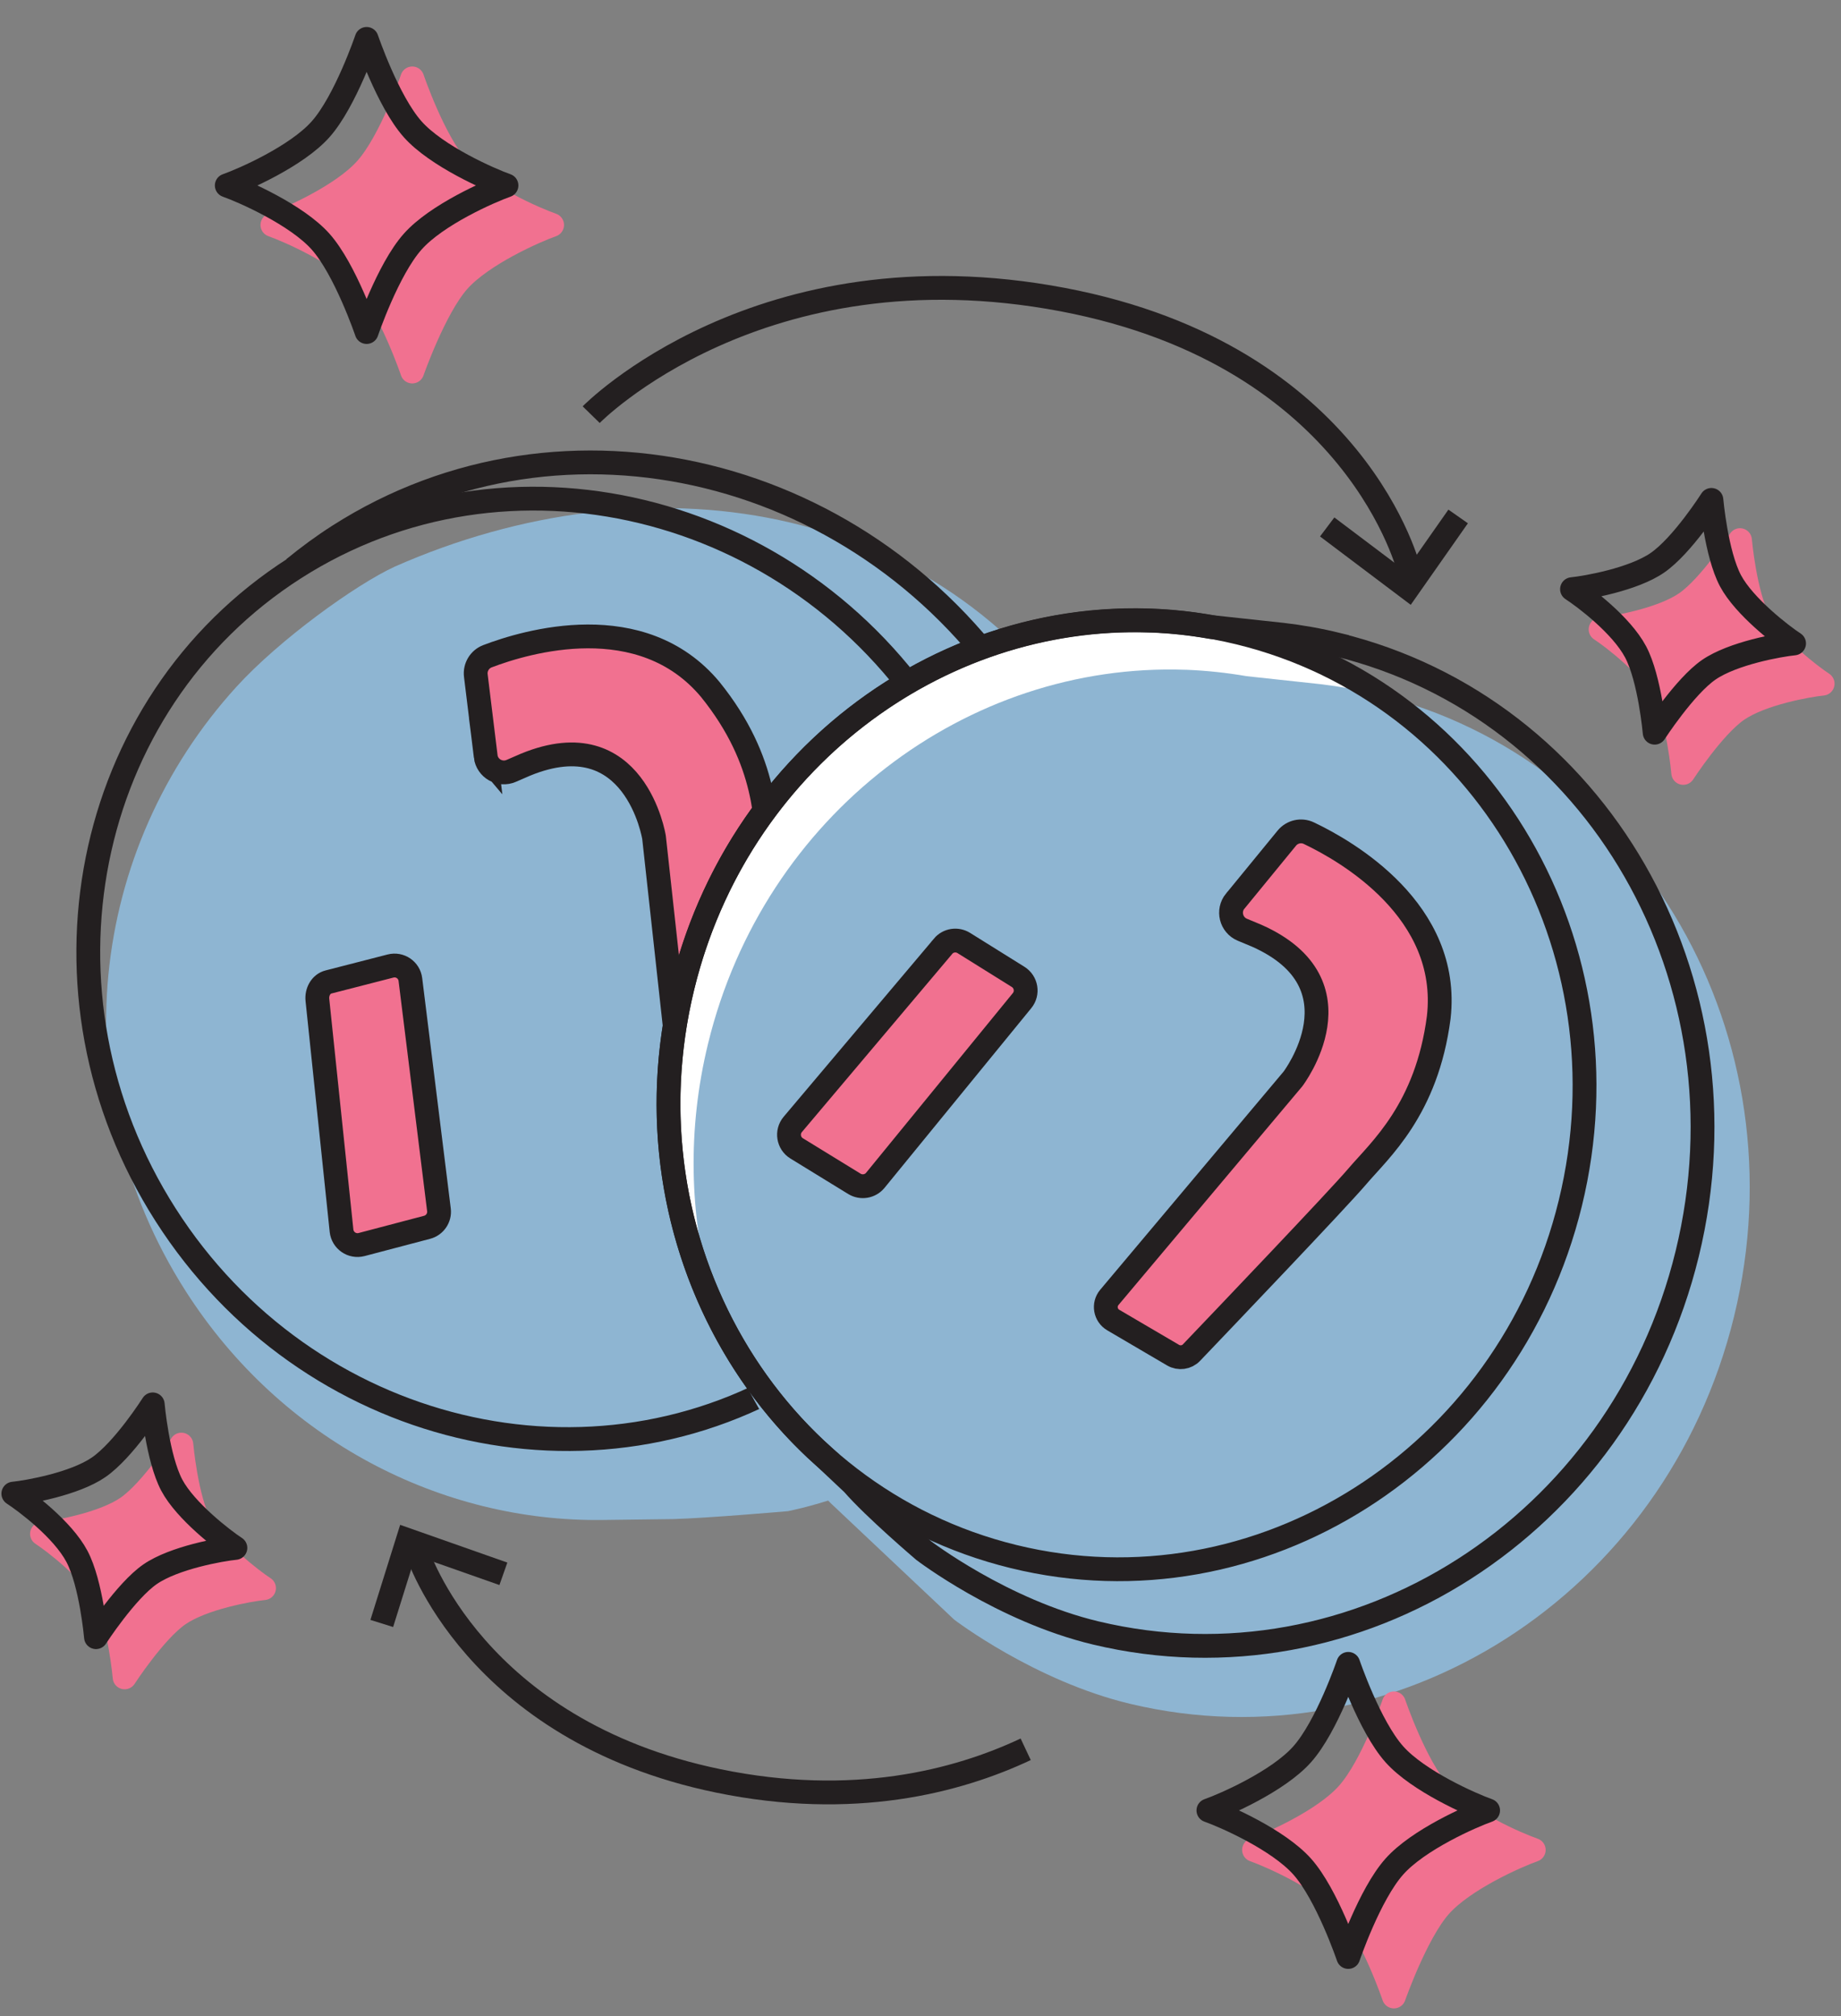 <svg xmlns="http://www.w3.org/2000/svg" fill="none" viewBox="0 0 116 127" height="127" width="116">
<rect x="0" y="0" width="116" height="127" fill="#808080" stroke="none"/>
<g clip-path="url(#clip0_8488_12048)">
<path stroke-miterlimit="10" stroke-width="1.5" stroke="#231F20" d="M37.25 26.121C37.25 26.121 47.862 15.252 66.96 18.873C85.583 22.41 88.806 35.987 88.806 35.987"></path>
<path stroke-miterlimit="10" stroke-width="1.5" stroke="#231F20" d="M83.625 33.195L88.721 37.035L91.877 32.534"></path>
<path stroke-miterlimit="10" stroke-width="1.5" stroke="#231F20" d="M64.628 110.196C60.312 112.225 53.759 113.94 45.255 112.186C29.845 109.007 26.285 97.768 26.285 97.768"></path>
<path stroke-miterlimit="10" stroke-width="1.5" stroke="#231F20" d="M31.718 99.141L25.697 97.022L24.055 102.269"></path>
<path fill="#8EB5D2" d="M68.786 46.47C59.049 31.239 40.64 28.739 24.882 35.69C22.404 36.828 17.595 40.304 14.904 43.258C5.632 53.427 3.709 68.831 11.703 81.338C17.729 90.761 27.853 95.89 37.977 95.75L42.406 95.694C44.553 95.638 49.648 95.195 49.648 95.195C49.648 95.195 54.946 94.203 60.148 90.845C74.611 81.495 78.529 61.701 68.792 46.47H68.786Z"></path>
<path stroke-miterlimit="10" stroke-width="1.5" stroke="#231F20" d="M50.827 86.268C64.221 77.706 67.857 59.466 58.947 45.528C50.038 31.591 31.956 27.235 18.562 35.797C5.167 44.36 1.531 62.6 10.441 76.537C19.351 90.475 37.432 94.831 50.827 86.268Z"></path>
<path stroke-miterlimit="10" stroke-width="1.5" stroke="#231F20" d="M55.863 87.745C70.023 78.591 73.857 59.212 64.322 44.3C54.786 29.389 35.542 24.663 21.337 33.75C20.345 34.384 19.403 35.079 18.512 35.808"></path>
<path stroke-miterlimit="10" stroke-width="1.5" stroke="#231F20" fill="#F17190" d="M20 63L21.52 77.531C21.587 78.142 22.181 78.557 22.781 78.4L26.912 77.313C27.4 77.184 27.719 76.713 27.658 76.214L25.858 61.706C25.785 61.101 25.197 60.703 24.608 60.854L20.701 61.858C20.213 61.981 19.943 62.501 20 63Z"></path>
<path stroke-miterlimit="10" stroke-width="1.5" stroke="#231F20" fill="#F17190" d="M30.604 47.642L29.982 42.563C29.915 42.036 30.217 41.531 30.711 41.341C33.16 40.405 40.425 38.246 44.753 43.432C48.436 47.995 48.223 51.874 48.453 54.077C48.649 55.966 49.131 66.387 49.26 69.285C49.282 69.722 48.997 70.115 48.576 70.238L44.372 71.438C43.806 71.6 43.234 71.214 43.172 70.631L41.21 52.754C41.21 52.754 40.027 45.332 33.116 48.169C32.774 48.32 32.477 48.449 32.213 48.561C31.501 48.869 30.694 48.41 30.599 47.636L30.604 47.642Z"></path>
<path fill="white" d="M79.962 40.718C78.791 40.432 77.619 40.225 76.448 40.085L71.778 39.58C70.511 39.362 69.244 39.227 67.989 39.177H67.921C59.344 39.177 46.535 48.297 43.015 62.715C40.364 73.579 43.923 81.478 49.265 89.056C49.265 89.056 58.408 102.875 64.429 104.315C81.179 108.318 98.198 97.476 102.486 79.914C106.775 62.351 96.684 44.805 79.957 40.718H79.962Z"></path>
<path fill="#8EB5D2" d="M86.738 43.734C85.567 43.449 84.395 43.241 83.223 43.101L78.554 42.596C77.287 42.378 76.02 42.243 74.764 42.193H74.697C60.941 41.705 48.137 51.313 44.617 65.731C41.965 76.595 45.25 87.465 52.341 94.691L60.122 102.028C60.122 102.028 65.178 105.891 71.205 107.331C87.954 111.334 104.974 100.492 109.262 82.93C113.55 65.367 103.46 47.821 86.733 43.734H86.738Z"></path>
<path stroke-miterlimit="10" stroke-width="1.5" stroke="#231F20" d="M98.946 75.788C102.869 59.719 93.53 43.635 78.086 39.864C62.642 36.094 46.941 46.064 43.018 62.134C39.094 78.204 48.434 94.287 63.878 98.058C79.322 101.829 95.023 91.858 98.946 75.788Z"></path>
<path stroke-miterlimit="10" stroke-width="1.5" stroke="#231F20" d="M84.251 40.601C83.102 40.32 81.959 40.119 80.809 39.984L76.241 39.491C75.002 39.272 73.763 39.143 72.53 39.098H72.463C58.998 38.622 46.458 48.028 43.016 62.144C40.42 72.778 43.632 83.417 50.583 90.492L50.735 90.643C51.144 91.058 51.57 91.456 52.007 91.843L53.739 93.474C55.074 95.016 58.202 97.678 58.202 97.678C58.202 97.678 63.151 101.462 69.049 102.869C85.451 106.788 102.111 96.17 106.31 78.978C110.509 61.785 100.631 44.603 84.251 40.606V40.601Z"></path>
<path stroke-miterlimit="10" stroke-width="1.5" stroke="#231F20" fill="#F17190" d="M59.42 59.615L49.952 70.832C49.554 71.303 49.672 72.021 50.193 72.34L53.837 74.577C54.269 74.84 54.829 74.745 55.149 74.358L64.398 63.035C64.785 62.564 64.667 61.863 64.151 61.538L60.726 59.402C60.3 59.139 59.745 59.223 59.42 59.609V59.615Z"></path>
<path stroke-miterlimit="10" stroke-width="1.5" stroke="#231F20" fill="#F17190" d="M77.84 56.756L81.08 52.799C81.416 52.389 81.988 52.255 82.47 52.485C84.841 53.611 91.417 57.367 90.654 64.089C89.898 69.902 86.949 72.43 85.514 74.117C84.281 75.564 77.078 83.109 75.076 85.205C74.773 85.525 74.291 85.587 73.916 85.368L70.143 83.154C69.639 82.857 69.521 82.178 69.897 81.73L81.467 67.968C81.467 67.968 86.019 61.986 79.191 58.948C78.849 58.808 78.546 58.679 78.277 58.567C77.56 58.264 77.341 57.362 77.829 56.762L77.84 56.756Z"></path>
<path stroke-linejoin="round" stroke-width="1.5" stroke="#F17190" fill="#F17190" d="M34.788 14.172C33.735 14.542 30.382 16.016 28.88 17.709C27.378 19.402 25.976 23.404 25.976 23.404C25.976 23.404 24.642 19.469 23.073 17.709C21.57 16.022 18.218 14.542 17.164 14.172C18.218 13.802 21.57 12.328 23.073 10.635C24.642 8.874 25.976 4.939 25.976 4.939C25.976 4.939 27.31 8.874 28.88 10.635C30.45 12.395 33.735 13.802 34.788 14.172Z"></path>
<path stroke-linejoin="round" stroke-width="1.5" stroke="#231F20" d="M31.913 11.683C30.86 12.053 27.507 13.527 26.005 15.22C24.435 16.98 23.101 20.916 23.101 20.916C23.101 20.916 21.767 16.98 20.198 15.22C18.695 13.533 15.343 12.053 14.289 11.683C15.343 11.313 18.695 9.839 20.198 8.146C21.767 6.385 23.101 2.45 23.101 2.45C23.101 2.45 24.435 6.385 26.005 8.146C27.507 9.833 30.86 11.313 31.913 11.683Z"></path>
<path stroke-linejoin="round" stroke-width="1.5" stroke="#F17190" fill="#F17190" d="M96.64 116.536C95.586 116.906 92.234 118.38 90.732 120.073C89.229 121.766 87.828 125.768 87.828 125.768C87.828 125.768 86.494 121.833 84.924 120.073C83.422 118.386 80.07 116.906 79.016 116.536C80.07 116.166 83.422 114.692 84.924 112.999C86.494 111.238 87.828 107.303 87.828 107.303C87.828 107.303 89.162 111.238 90.732 112.999C92.301 114.759 95.586 116.166 96.64 116.536Z"></path>
<path stroke-linejoin="round" stroke-width="1.5" stroke="#231F20" d="M93.765 114.047C92.711 114.417 89.359 115.891 87.857 117.584C86.287 119.344 84.953 123.279 84.953 123.279C84.953 123.279 83.619 119.344 82.049 117.584C80.547 115.897 77.195 114.417 76.141 114.047C77.195 113.677 80.547 112.203 82.049 110.51C83.619 108.749 84.953 104.814 84.953 104.814C84.953 104.814 86.287 108.749 87.857 110.51C89.359 112.197 92.711 113.677 93.765 114.047Z"></path>
<path stroke-linejoin="round" stroke-width="1.5" stroke="#F17190" fill="#F17190" d="M114.843 43.067C113.935 43.157 110.987 43.678 109.468 44.727C107.948 45.775 106.059 48.69 106.059 48.69C106.059 48.69 105.762 45.304 104.86 43.6C103.991 41.968 101.62 40.147 100.852 39.648C101.76 39.558 104.708 39.037 106.227 37.988C107.747 36.94 109.636 34.025 109.636 34.025C109.636 34.025 109.933 37.411 110.835 39.115C111.704 40.746 114.075 42.568 114.843 43.067Z"></path>
<path stroke-linejoin="round" stroke-width="1.5" stroke="#231F20" d="M113.043 40.533C112.135 40.623 109.186 41.145 107.667 42.193C106.148 43.241 104.259 46.156 104.259 46.156C104.259 46.156 103.961 42.77 103.059 41.066C102.156 39.362 99.819 37.613 99.051 37.114C99.959 37.024 102.908 36.503 104.427 35.455C106.013 34.362 107.835 31.491 107.835 31.491C107.835 31.491 108.132 34.877 109.035 36.581C109.903 38.213 112.275 40.035 113.043 40.533Z"></path>
<path stroke-linejoin="round" stroke-width="1.5" stroke="#F17190" fill="#F17190" d="M16.636 100.044C15.728 100.133 12.78 100.655 11.261 101.703C9.741 102.751 7.852 105.666 7.852 105.666C7.852 105.666 7.555 102.28 6.653 100.576C5.784 98.945 3.413 97.123 2.645 96.624C3.553 96.535 6.501 96.013 8.02 94.965C9.54 93.917 11.429 91.002 11.429 91.002C11.429 91.002 11.726 94.388 12.628 96.092C13.497 97.723 15.868 99.545 16.636 100.044Z"></path>
<path stroke-linejoin="round" stroke-width="1.5" stroke="#231F20" d="M14.832 97.51C13.924 97.6 10.975 98.121 9.456 99.169C7.937 100.218 6.048 103.133 6.048 103.133C6.048 103.133 5.75 99.747 4.848 98.043C3.945 96.338 1.608 94.59 0.84 94.091C1.748 94.001 4.697 93.48 6.216 92.431C7.802 91.338 9.624 88.468 9.624 88.468C9.624 88.468 9.921 91.854 10.824 93.558C11.693 95.189 14.064 97.011 14.832 97.51Z"></path>
</g>
<defs>
<clipPath id="clip0_8488_12048">
<rect transform="translate(0 0.609)" fill="white" height="126" width="115.685"></rect>
</clipPath>
</defs>
</svg>
